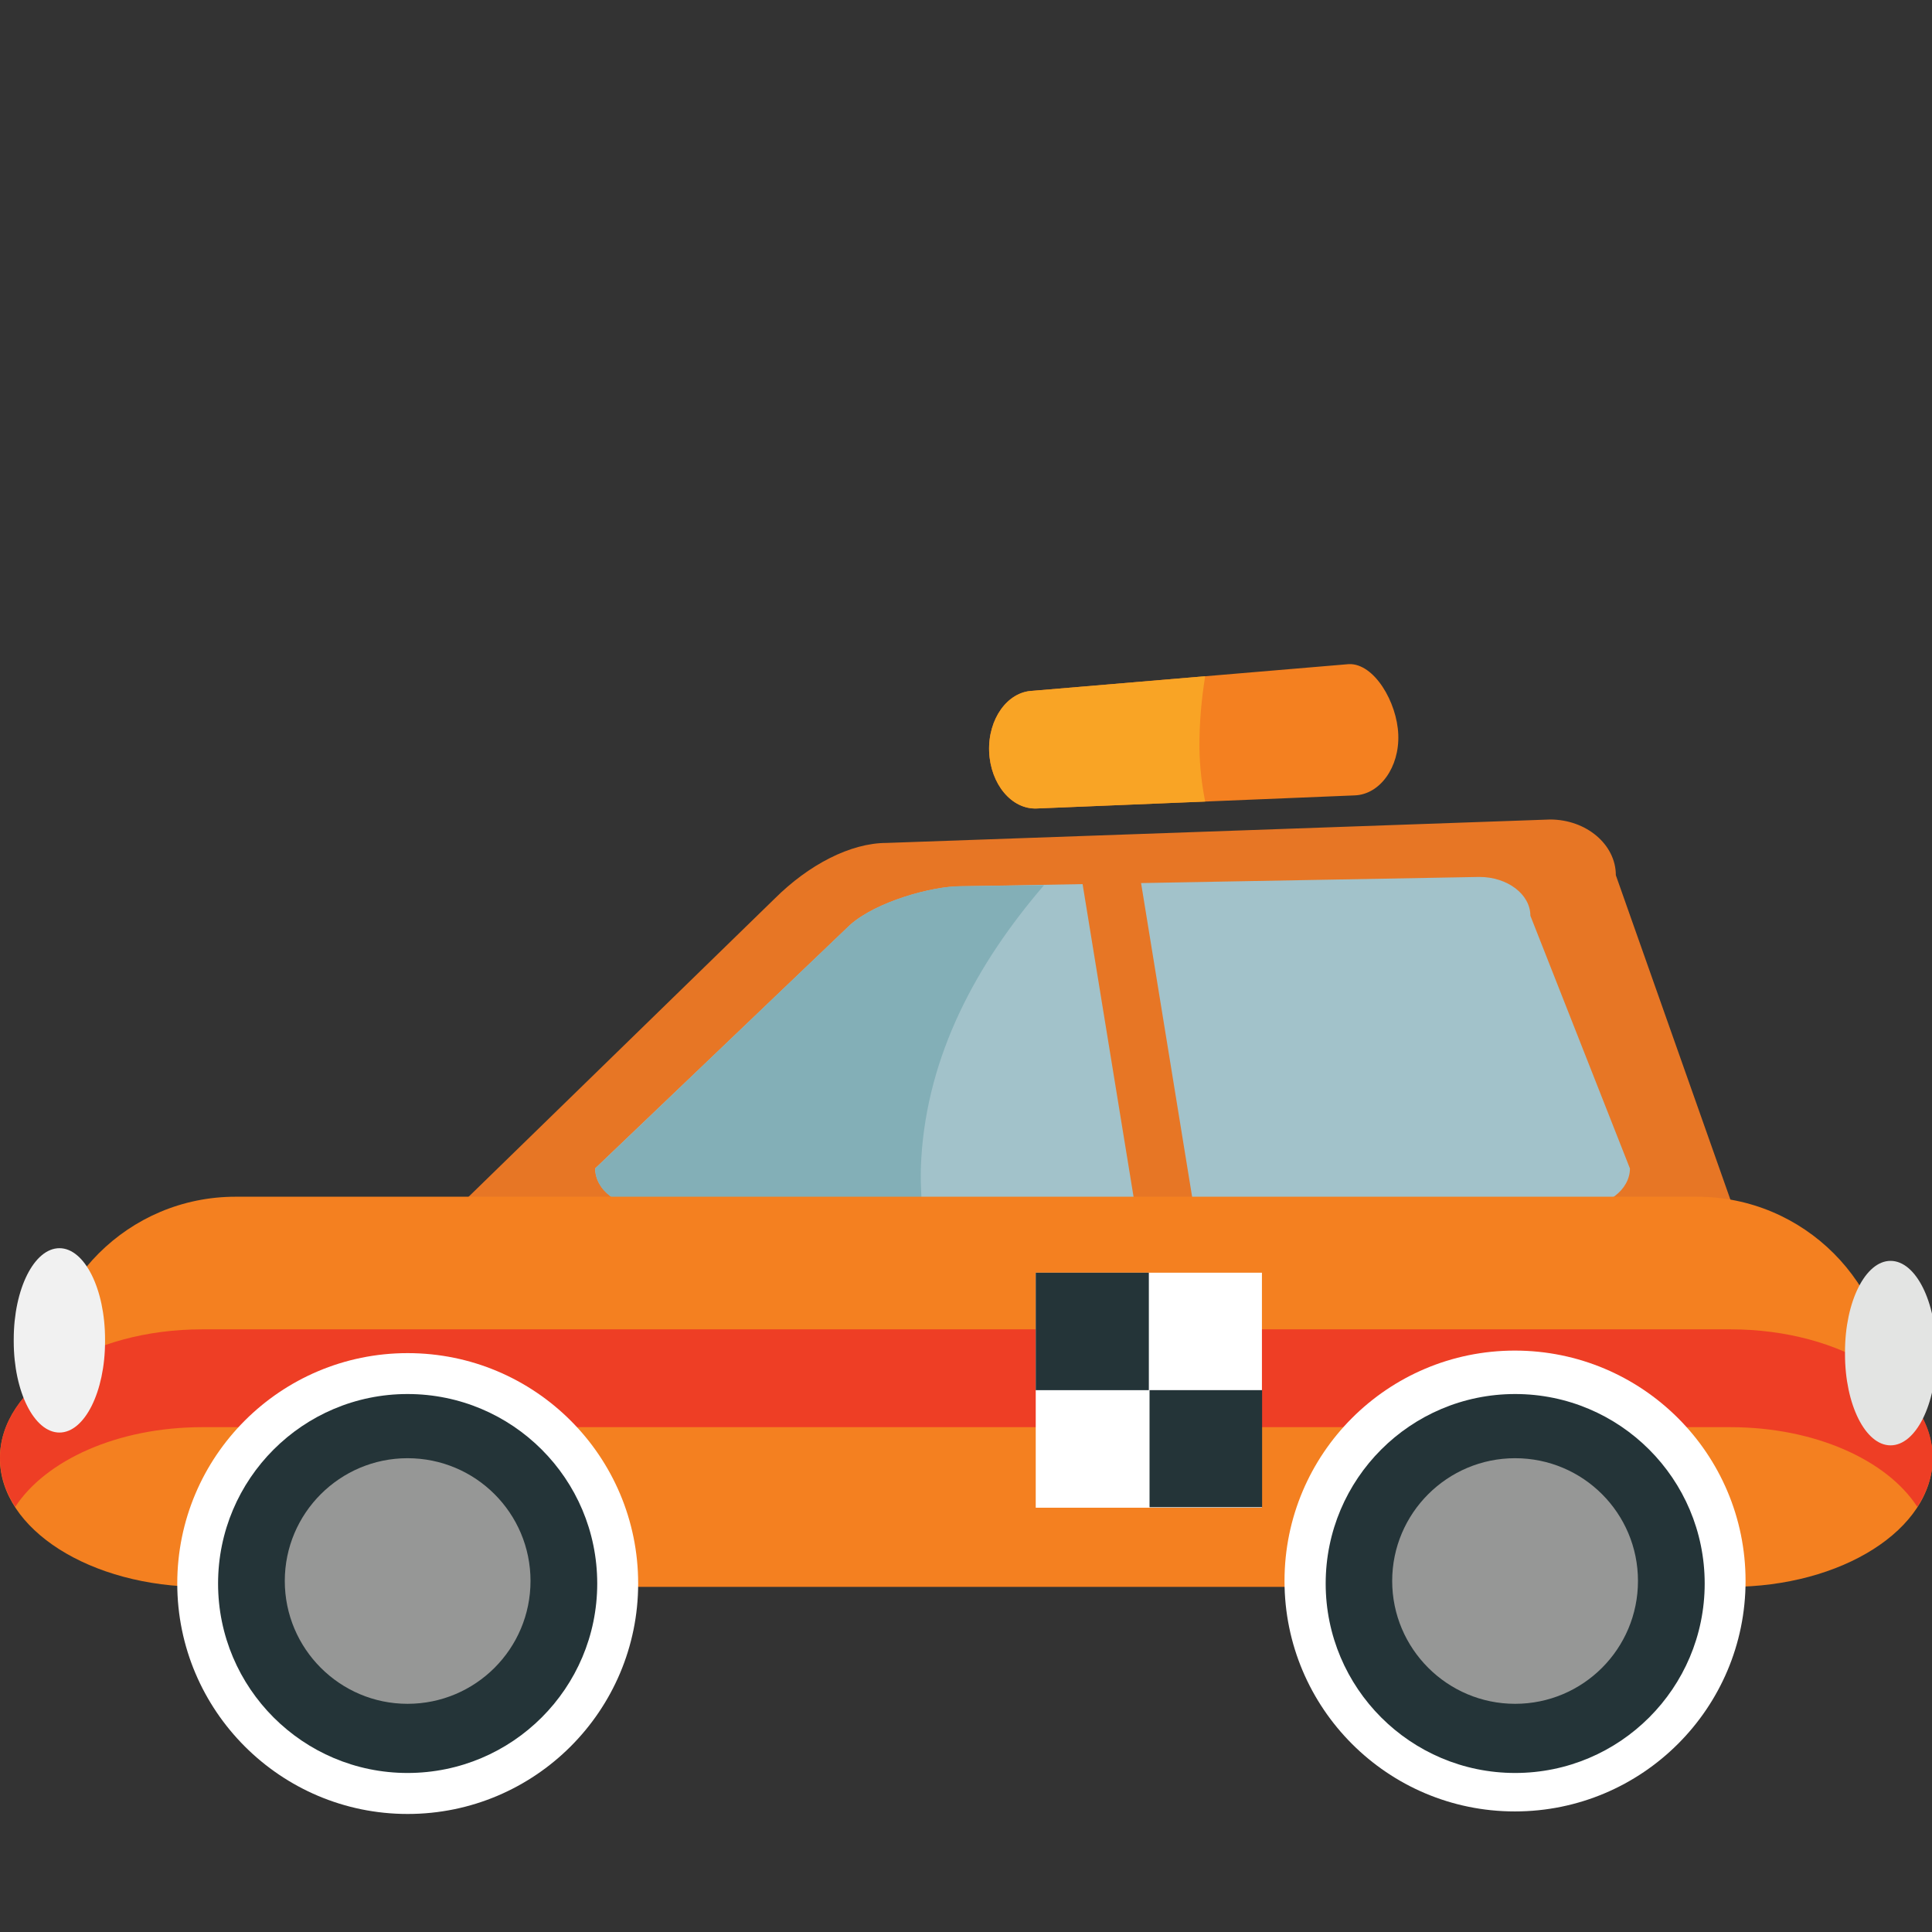 <svg xmlns="http://www.w3.org/2000/svg" viewBox="0 0 64 64" enable-background="new 0 0 64 64"><rect x="0" y="0" width="64" height="64" fill="#333333" stroke="none"/><g transform="translate(0 22)"><path d="m46.32 2.338c.04 1.076-.604 1.976-1.438 2.01l-10.54.434c-.831.036-1.534-.809-1.576-1.888l0 0c-.039-1.076.605-1.978 1.438-2.01l10.479-.884c.835-.033 1.598 1.258 1.637 2.338l0 0" fill="#f48020"/><path d="m39.733 2.776c-.006-.851.07-1.634.19-2.375l-5.718.483c-.833.033-1.477.935-1.438 2.01.042 1.079.745 1.923 1.576 1.888l5.58-.229c-.111-.562-.182-1.153-.19-1.778" fill="#f9a425"/><path d="m57.897 19.367c0 1.018-.975 1.846-2.181 1.846h-39.782c-1.202 0-2.18-.829-2.18-1.846l11.905-11.596c1.128-1.124 2.511-1.848 3.713-1.848l21.977-.776c1.2 0 2.178.829 2.178 1.846l4.37 12.374" fill="#e77625"/><path d="m53.994 16.703c0 .711-.756 1.289-1.688 1.289h-30.901c-.937 0-1.689-.578-1.689-1.289l8.441-8.06c.872-.778 2.72-1.283 3.655-1.283l17.195-.31c.929 0 1.689.575 1.689 1.285l3.298 8.373" fill="#a2c2ca"/><path d="m39.531 17.886c.076.475-.289.913-.812.982l0 0c-.526.071-1.014-.257-1.088-.73l-1.793-11c-.078-.472.285-.916.81-.984l0 0c.526-.069 1.016.257 1.092.731l1.791 11.01" fill="#e77625"/><path d="m30.519 16.373c.206-3.428 1.817-6.433 4.066-9.05l-2.773.033c-.935 0-2.783.505-3.655 1.283l-8.441 8.07c0 .711.752 1.289 1.689 1.289h9.142c-.042-.531-.061-1.065-.028-1.619" fill="#83afb7"/><g fill="#f48020"><path d="m62.62 24.05c0 3.538-2.865 6.408-6.407 6.408h-48.41c-3.54 0-6.408-2.87-6.408-6.408l0 0c0-3.54 2.868-6.407 6.408-6.407h48.41c3.542 0 6.407 2.868 6.407 6.407l0 0"/><path d="m64.02 26.307c0 2.351-3 4.26-6.698 4.26h-50.627c-3.7 0-6.698-1.909-6.698-4.26l0 0c0-2.355 2.998-4.263 6.698-4.263h50.627c3.697 0 6.698 1.907 6.698 4.263l0 0"/></g><path d="m6.698 25.277h50.627c2.796 0 5.188 1.092 6.188 2.64.328-.499.511-1.045.511-1.618 0-2.355-3-4.263-6.698-4.263h-50.628c-3.7 0-6.698 1.907-6.698 4.263 0 .573.181 1.12.505 1.618 1.01-1.548 3.396-2.64 6.193-2.64" fill="#ee3e25"/><g fill="#fff"><path d="m21.14 30.457c0 4.211-3.418 7.633-7.637 7.633-4.209 0-7.631-3.422-7.631-7.633 0-4.217 3.422-7.633 7.631-7.633 4.219 0 7.637 3.416 7.637 7.633"/><path d="m57.824 30.373c0 4.213-3.424 7.633-7.643 7.633-4.212 0-7.63-3.42-7.63-7.633 0-4.217 3.418-7.633 7.63-7.633 4.219 0 7.643 3.415 7.643 7.633"/></g><path d="m19.784 30.457c0 3.463-2.811 6.275-6.284 6.275-3.461 0-6.276-2.812-6.276-6.275 0-3.467 2.815-6.278 6.276-6.278 3.473 0 6.284 2.811 6.284 6.278" fill="#243438"/><path d="m17.574 30.371c0 2.247-1.821 4.07-4.074 4.07-2.239 0-4.066-1.823-4.066-4.07 0-2.245 1.827-4.066 4.066-4.066 2.253 0 4.074 1.82 4.074 4.066" fill="#969796"/><path d="m56.47 30.457c0 3.463-2.812 6.275-6.279 6.275-3.463 0-6.276-2.812-6.276-6.275 0-3.467 2.813-6.278 6.276-6.278 3.466 0 6.279 2.811 6.279 6.278" fill="#243438"/><path d="m54.26 30.371c0 2.247-1.819 4.07-4.07 4.07-2.243 0-4.072-1.823-4.072-4.07 0-2.245 1.829-4.066 4.072-4.066 2.251 0 4.07 1.82 4.07 4.066" fill="#969796"/><path d="m3.48 22.435c0 1.669-.679 3.02-1.51 3.02l0 0c-.837 0-1.515-1.354-1.515-3.02v-.067c0-1.672.678-3.02 1.515-3.02l0 0c.831 0 1.51 1.351 1.51 3.02v.067" fill="#f1f1f1"/><path d="m64.14 22.859c0 1.667-.676 3.02-1.513 3.02l0 0c-.833 0-1.509-1.354-1.509-3.02v-.071c0-1.67.676-3.02 1.509-3.02l0 0c.837 0 1.513 1.351 1.513 3.02v.071" fill="#e3e4e3"/><g><path fill="#fff" d="m34.31 20.16h7.493v7.785h-7.493z"/><g fill="#243438"><path d="m34.31 20.16h3.747v3.891h-3.747z"/><path d="m38.08 24.05h3.729v3.878h-3.729z"/></g></g></g></svg>